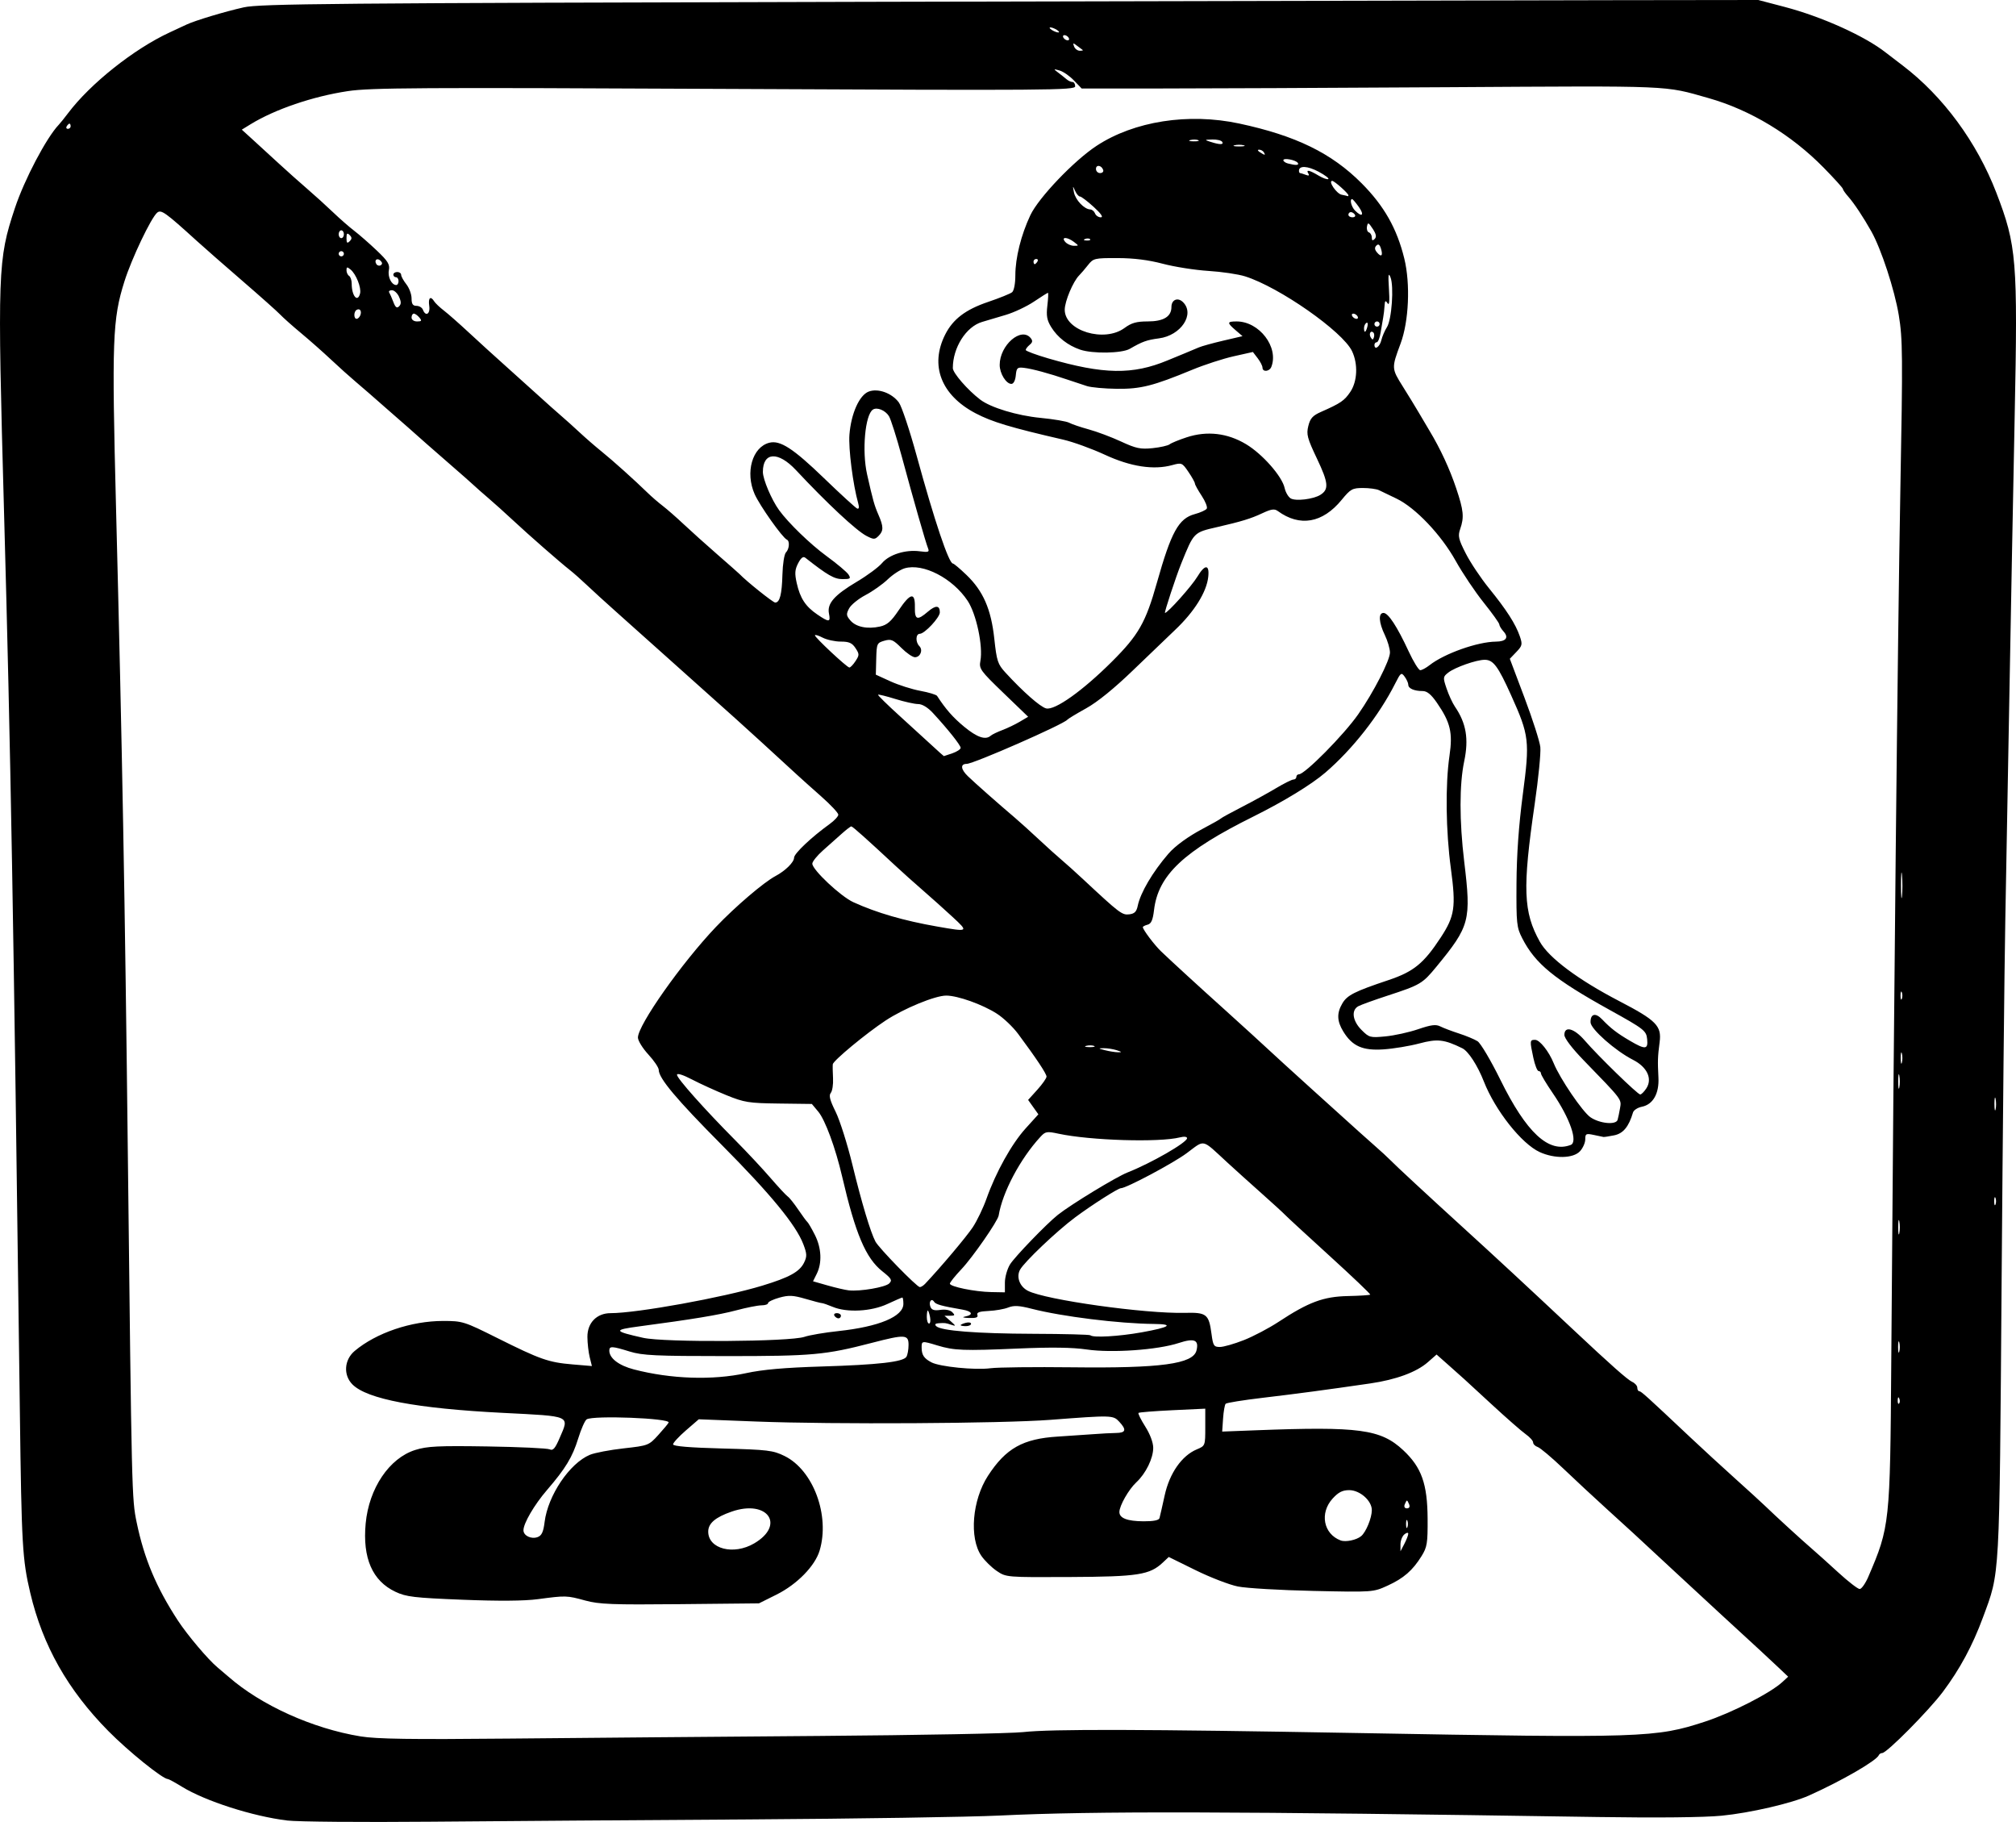 <?xml version="1.0" encoding="UTF-8" standalone="no"?>
<!-- Created with Inkscape (http://www.inkscape.org/) -->

<svg
   width="273.29mm"
   height="246.938mm"
   viewBox="0 0 273.29 246.938"
   version="1.1"
   id="svg5"
   xml:space="preserve"
   inkscape:version="1.2 (dc2aeda, 2022-05-15)"
   sodipodi:docname="noskate.svg"
   xmlns:inkscape="http://www.inkscape.org/namespaces/inkscape"
   xmlns:sodipodi="http://sodipodi.sourceforge.net/DTD/sodipodi-0.dtd"
   xmlns="http://www.w3.org/2000/svg"
   xmlns:svg="http://www.w3.org/2000/svg"><sodipodi:namedview
     id="namedview7"
     pagecolor="#ffffff"
     bordercolor="#000000"
     borderopacity="0.25"
     inkscape:showpageshadow="2"
     inkscape:pageopacity="0.0"
     inkscape:pagecheckerboard="0"
     inkscape:deskcolor="#d1d1d1"
     inkscape:document-units="mm"
     showgrid="false"
     inkscape:zoom="0.097659757"
     inkscape:cx="3691.3874"
     inkscape:cy="742.37334"
     inkscape:window-width="1463"
     inkscape:window-height="1027"
     inkscape:window-x="1"
     inkscape:window-y="25"
     inkscape:window-maximized="0"
     inkscape:current-layer="layer1"
     showguides="true" /><defs
     id="defs2" /><g
     inkscape:label="Calque 1"
     inkscape:groupmode="layer"
     id="layer1"
     transform="translate(-3965.076,-5226.847)"><path
       style="fill:#000000;stroke-width:0.353"
       d="m 4004.019,5473.591 c -4.676,-0.565 -11.116,-2.631 -14.29,-4.585 -0.925,-0.569 -1.779,-1.035 -1.897,-1.035 -0.696,0 -5.352,-3.754 -8.065,-6.503 -5.508,-5.579 -8.899,-11.575 -10.588,-18.721 -1.069,-4.523 -1.18,-6.449 -1.411,-24.518 -0.871,-68.173 -1.243,-89.346 -2.143,-121.885 -0.909,-32.856 -0.859,-34.278 1.468,-41.283 1.29,-3.884 4.284,-9.572 5.955,-11.313 0.203,-0.212 0.766,-0.913 1.252,-1.557 3.007,-3.997 8.922,-8.702 13.758,-10.942 0.873,-0.405 1.905,-0.885 2.293,-1.068 1.185,-0.557 5.153,-1.752 7.761,-2.337 2.19,-0.491 11.722,-0.576 84.314,-0.75 45.014,-0.108 90.655,-0.208 101.424,-0.222 l 19.579,-0.025 3.556,0.933 c 5.07,1.33 10.902,3.962 13.731,6.196 0.195,0.154 1.23,0.946 2.3,1.76 5.455,4.148 10.042,10.377 12.678,17.217 2.763,7.169 2.923,9.121 2.49,30.398 -0.197,9.669 -0.512,26.311 -0.702,36.983 -0.19,10.671 -0.445,24.721 -0.567,31.221 -0.122,6.5 -0.348,28.566 -0.501,49.036 -0.306,40.887 -0.213,39.202 -2.529,45.476 -1.41,3.819 -3.123,6.997 -5.436,10.087 -1.895,2.532 -7.602,8.29 -8.216,8.29 -0.188,0 -0.395,0.128 -0.46,0.285 -0.311,0.754 -5.026,3.48 -9.466,5.472 -2.359,1.059 -8.011,2.365 -11.844,2.738 -2.397,0.233 -8.725,0.3 -16.731,0.177 -50.138,-0.771 -68.263,-0.816 -81.139,-0.199 -4.172,0.2 -19.491,0.436 -34.043,0.526 -14.552,0.089 -33.999,0.229 -43.215,0.31 -9.216,0.081 -17.908,0.01 -19.316,-0.161 z m 72.056,-11.461 c 13.582,-0.104 26.044,-0.339 27.693,-0.522 3.861,-0.429 16.37,-0.394 45.332,0.125 38.773,0.696 40.42,0.642 47.096,-1.542 3.611,-1.181 8.88,-3.875 10.492,-5.364 l 0.79,-0.73 -1.334,-1.265 c -1.29,-1.222 -3.224,-3.009 -7.669,-7.085 -1.164,-1.067 -4.018,-3.708 -6.343,-5.867 -5.841,-5.428 -6.046,-5.616 -9.334,-8.597 -1.605,-1.455 -4.208,-3.877 -5.785,-5.381 -1.576,-1.504 -3.144,-2.825 -3.483,-2.934 -0.34,-0.11 -0.62,-0.387 -0.623,-0.616 0,-0.23 -0.457,-0.735 -1.007,-1.123 -0.551,-0.388 -2.635,-2.214 -4.632,-4.057 -4.042,-3.731 -3.836,-3.544 -5.933,-5.398 l -1.516,-1.341 -1.185,1.04 c -1.533,1.346 -4.302,2.367 -7.798,2.877 -5.935,0.865 -10.027,1.411 -14.611,1.952 -2.619,0.309 -4.868,0.671 -4.996,0.804 -0.128,0.133 -0.287,1.036 -0.353,2.006 l -0.119,1.764 4.586,-0.176 c 13.999,-0.538 16.913,-0.143 19.958,2.704 2.485,2.325 3.276,4.55 3.304,9.29 0.019,3.31 -0.068,3.848 -0.819,5.056 -1.22,1.963 -2.434,3.016 -4.628,4.016 -1.934,0.881 -1.967,0.884 -10.054,0.707 -4.463,-0.098 -9.06,-0.367 -10.217,-0.6 -1.156,-0.232 -3.738,-1.228 -5.738,-2.212 l -3.635,-1.789 -0.799,0.75 c -1.785,1.677 -3.35,1.921 -12.597,1.966 -8.619,0.042 -8.646,0.04 -9.919,-0.821 -0.702,-0.475 -1.642,-1.398 -2.09,-2.051 -1.663,-2.427 -1.24,-7.552 0.896,-10.842 2.422,-3.731 4.738,-5.031 9.479,-5.32 1.577,-0.096 3.74,-0.243 4.808,-0.326 1.067,-0.083 2.456,-0.156 3.087,-0.163 1.326,-0.015 1.441,-0.431 0.421,-1.526 -0.827,-0.888 -0.967,-0.892 -9.329,-0.254 -6.588,0.503 -29.498,0.634 -39.886,0.229 l -7.783,-0.303 -1.742,1.508 c -0.958,0.829 -1.742,1.68 -1.742,1.891 0,0.256 2.224,0.442 6.703,0.561 6.145,0.163 6.845,0.248 8.41,1.017 3.896,1.915 6.177,8.069 4.752,12.823 -0.625,2.086 -3.062,4.575 -5.835,5.958 l -2.389,1.191 -10.677,0.107 c -9.19,0.092 -10.983,0.024 -12.876,-0.494 -2.506,-0.685 -2.614,-0.688 -6.414,-0.182 -1.852,0.247 -5.323,0.273 -10.231,0.077 -6.566,-0.262 -7.62,-0.387 -9.084,-1.079 -3.119,-1.473 -4.466,-4.565 -4.03,-9.253 0.444,-4.772 3.199,-8.859 6.719,-9.966 1.623,-0.51 3.109,-0.583 9.789,-0.478 4.332,0.068 8.13,0.246 8.442,0.395 0.444,0.213 0.734,-0.118 1.344,-1.536 1.329,-3.088 1.679,-2.934 -7.729,-3.411 -11.663,-0.592 -18.364,-1.859 -20.353,-3.848 -1.266,-1.267 -1.131,-3.34 0.296,-4.541 2.915,-2.453 7.672,-4.067 11.986,-4.067 2.642,0 2.848,0.065 7.362,2.319 5.816,2.904 6.93,3.294 10.186,3.57 l 2.626,0.222 -0.299,-1.203 c -0.164,-0.662 -0.304,-1.895 -0.309,-2.742 -0.013,-1.914 1.267,-3.224 3.151,-3.224 3.578,0 15.283,-2.123 20.558,-3.728 3.673,-1.118 5.059,-1.882 5.663,-3.123 0.409,-0.84 0.395,-1.191 -0.106,-2.502 -0.99,-2.592 -4.435,-6.784 -11.017,-13.408 -6.174,-6.213 -8.579,-9.075 -8.579,-10.207 0,-0.309 -0.635,-1.251 -1.411,-2.093 -0.776,-0.842 -1.411,-1.873 -1.411,-2.291 0,-1.7 5.958,-10.149 10.577,-14.998 2.623,-2.754 6.468,-6.038 8.062,-6.888 1.352,-0.72 2.527,-1.882 2.527,-2.496 0,-0.554 2.358,-2.785 4.817,-4.556 0.649,-0.468 1.18,-1.041 1.18,-1.274 0,-0.233 -1.042,-1.344 -2.316,-2.47 -1.274,-1.125 -2.761,-2.457 -3.305,-2.96 -2.496,-2.306 -7.606,-6.973 -8.257,-7.541 -0.397,-0.347 -1.922,-1.711 -3.388,-3.031 -1.466,-1.321 -4.253,-3.814 -6.193,-5.542 -1.94,-1.727 -3.7,-3.3 -3.911,-3.495 -0.211,-0.195 -1.481,-1.331 -2.822,-2.525 -1.342,-1.194 -3.083,-2.781 -3.87,-3.528 -0.787,-0.746 -1.819,-1.661 -2.293,-2.032 -1.34,-1.048 -5.594,-4.77 -7.741,-6.772 -1.067,-0.995 -2.569,-2.346 -3.338,-3.002 -0.769,-0.656 -1.648,-1.431 -1.954,-1.722 -0.306,-0.291 -1.655,-1.482 -2.999,-2.646 -2.217,-1.922 -5.023,-4.388 -6.021,-5.292 -0.214,-0.194 -1.394,-1.226 -2.622,-2.293 -1.228,-1.067 -2.405,-2.099 -2.616,-2.293 -0.211,-0.194 -1.018,-0.888 -1.794,-1.542 -0.776,-0.654 -2.284,-2.009 -3.351,-3.011 -1.067,-1.002 -2.887,-2.609 -4.045,-3.573 -1.157,-0.963 -2.427,-2.093 -2.822,-2.511 -0.395,-0.418 -2.702,-2.473 -5.128,-4.568 -2.425,-2.095 -5.205,-4.531 -6.177,-5.414 -4.274,-3.883 -4.83,-4.279 -5.368,-3.832 -0.825,0.685 -3.465,6.221 -4.44,9.312 -1.623,5.143 -1.724,7.909 -1.137,30.857 0.839,32.797 1.202,52.651 1.595,87.293 0.526,46.395 0.537,46.865 1.201,50.068 1.014,4.892 2.641,8.769 5.563,13.255 1.292,1.984 4.146,5.359 5.411,6.401 0.388,0.319 1.042,0.875 1.452,1.235 4.429,3.881 11.419,7.04 17.93,8.102 2.183,0.356 6.853,0.425 20.129,0.296 9.507,-0.092 28.399,-0.253 41.981,-0.357 z m 142.286,-21.613 c 2.889,-6.716 2.942,-7.213 3.095,-28.99 0.319,-45.429 0.877,-99.025 1.228,-117.984 0.344,-18.56 0.324,-20.767 -0.21,-23.989 -0.571,-3.441 -2.378,-8.956 -3.713,-11.333 -1.084,-1.93 -2.329,-3.807 -3.12,-4.705 -0.411,-0.466 -0.747,-0.947 -0.747,-1.069 0,-0.122 -1.165,-1.409 -2.59,-2.862 -4.389,-4.476 -9.937,-7.831 -15.606,-9.439 -6.122,-1.736 -4.502,-1.668 -35.249,-1.481 -15.91,0.097 -33.611,0.176 -39.336,0.176 h -10.408 l -1.057,-1.099 c -0.581,-0.604 -1.454,-1.208 -1.939,-1.341 -0.853,-0.234 -0.859,-0.225 -0.176,0.293 0.388,0.294 0.897,0.7 1.132,0.9 0.234,0.201 0.592,0.365 0.794,0.365 0.202,0 0.368,0.263 0.368,0.584 0,0.541 -3.446,0.567 -47.537,0.353 -41.351,-0.201 -47.996,-0.161 -51.065,0.301 -4.747,0.715 -9.881,2.464 -13.183,4.492 l -1.189,0.73 1.542,1.402 c 0.848,0.771 2.424,2.215 3.501,3.208 1.078,0.993 2.79,2.52 3.805,3.394 1.015,0.873 2.594,2.303 3.508,3.179 0.914,0.875 2.218,2.015 2.897,2.534 0.679,0.518 2.052,1.718 3.05,2.667 1.516,1.44 1.786,1.88 1.634,2.672 -0.175,0.916 0.369,2.002 1.003,2.002 0.17,0 0.31,-0.238 0.31,-0.529 0,-0.291 -0.159,-0.529 -0.353,-0.529 -0.194,0 -0.353,-0.159 -0.353,-0.353 0,-0.194 0.238,-0.353 0.529,-0.353 0.291,0 0.529,0.173 0.529,0.385 0,0.212 0.318,0.789 0.706,1.282 0.388,0.493 0.706,1.352 0.706,1.908 0,0.756 0.168,1.011 0.668,1.011 0.367,0 0.759,0.238 0.871,0.529 0.374,0.975 1.018,0.577 0.856,-0.529 -0.161,-1.094 0.181,-1.399 0.675,-0.605 0.155,0.249 0.748,0.811 1.317,1.249 0.57,0.437 2.095,1.781 3.391,2.986 1.296,1.205 3.513,3.223 4.928,4.484 1.415,1.261 3.442,3.087 4.506,4.057 1.063,0.97 2.428,2.187 3.033,2.704 0.605,0.517 1.752,1.549 2.55,2.293 0.798,0.744 2.14,1.908 2.982,2.587 1.494,1.204 4.454,3.862 6.294,5.653 0.503,0.49 1.391,1.255 1.974,1.701 0.582,0.446 1.852,1.557 2.822,2.469 0.97,0.912 3.034,2.766 4.586,4.12 1.552,1.354 2.902,2.545 2.999,2.647 0.925,0.973 4.548,3.871 4.84,3.871 0.626,0 0.911,-1.105 0.983,-3.81 0.038,-1.417 0.251,-2.758 0.474,-2.981 0.462,-0.462 0.543,-1.558 0.129,-1.734 -0.594,-0.253 -3.681,-4.611 -4.371,-6.171 -1.303,-2.945 -0.316,-6.387 1.998,-6.967 1.467,-0.368 3.23,0.776 7.409,4.809 2.268,2.188 4.292,4.039 4.498,4.114 0.237,0.086 0.288,-0.173 0.137,-0.706 -0.714,-2.521 -1.342,-7.441 -1.191,-9.326 0.229,-2.854 1.345,-5.342 2.612,-5.824 1.26,-0.479 3.132,0.196 4.085,1.472 0.378,0.507 1.466,3.761 2.417,7.232 2.418,8.828 4.36,14.601 4.911,14.601 0.124,0 0.943,0.688 1.821,1.53 2.281,2.186 3.36,4.651 3.793,8.673 0.327,3.026 0.462,3.436 1.516,4.586 2.362,2.577 4.709,4.644 5.505,4.847 1.179,0.301 4.952,-2.381 8.933,-6.351 3.599,-3.589 4.566,-5.284 6.085,-10.675 1.943,-6.896 2.948,-8.718 5.133,-9.307 0.771,-0.207 1.502,-0.541 1.626,-0.741 0.124,-0.2 -0.187,-0.986 -0.691,-1.747 -0.503,-0.761 -0.915,-1.508 -0.915,-1.662 0,-0.153 -0.394,-0.859 -0.876,-1.568 -0.849,-1.249 -0.918,-1.278 -2.187,-0.928 -2.526,0.698 -5.645,0.22 -9.141,-1.4 -1.765,-0.818 -4.305,-1.739 -5.644,-2.047 -7.137,-1.644 -9.659,-2.402 -11.89,-3.575 -4.675,-2.457 -6.228,-6.493 -4.109,-10.68 1.053,-2.079 2.759,-3.375 5.802,-4.407 1.552,-0.526 3.021,-1.119 3.263,-1.317 0.256,-0.208 0.441,-1.174 0.441,-2.294 0,-2.365 0.776,-5.474 2.034,-8.145 1.113,-2.365 5.903,-7.383 8.976,-9.404 5.084,-3.343 12.46,-4.496 19.341,-3.023 7.669,1.642 12.518,4.009 16.59,8.097 3.046,3.058 4.788,6.13 5.786,10.205 0.841,3.434 0.619,8.505 -0.505,11.522 -1.24,3.328 -1.238,3.361 0.312,5.831 0.788,1.256 1.757,2.839 2.152,3.518 0.395,0.679 1.053,1.79 1.461,2.469 1.482,2.463 2.736,5.171 3.624,7.823 1.001,2.99 1.089,3.897 0.53,5.499 -0.328,0.94 -0.229,1.37 0.763,3.316 0.627,1.23 2.041,3.347 3.144,4.705 2.372,2.922 3.606,4.845 4.176,6.503 0.38,1.105 0.339,1.292 -0.468,2.134 l -0.884,0.923 1.988,5.274 c 1.094,2.901 2.059,5.909 2.146,6.685 0.087,0.776 -0.257,4.258 -0.764,7.737 -1.667,11.438 -1.546,14.64 0.704,18.663 1.215,2.173 5.187,5.142 10.738,8.027 5.056,2.628 5.785,3.368 5.494,5.582 -0.258,1.966 -0.277,2.53 -0.161,4.795 0.111,2.16 -0.734,3.649 -2.242,3.95 -0.569,0.114 -1.111,0.462 -1.204,0.774 -0.577,1.943 -1.331,2.857 -2.557,3.102 -0.699,0.14 -1.35,0.239 -1.447,0.221 -0.097,-0.018 -0.692,-0.142 -1.323,-0.276 -1.042,-0.221 -1.147,-0.166 -1.147,0.6 0,0.464 -0.324,1.191 -0.719,1.615 -0.915,0.983 -3.438,1.034 -5.454,0.111 -2.46,-1.126 -6.034,-5.643 -7.573,-9.569 -0.852,-2.175 -2.102,-4.101 -2.92,-4.502 -2.458,-1.205 -3.375,-1.308 -5.828,-0.653 -1.307,0.349 -3.488,0.71 -4.846,0.802 -2.844,0.193 -4.249,-0.432 -5.47,-2.435 -0.857,-1.405 -0.889,-2.491 -0.114,-3.803 0.654,-1.108 1.653,-1.612 6.241,-3.148 3.424,-1.147 4.787,-2.258 7.099,-5.789 1.891,-2.888 2.071,-4.114 1.37,-9.319 -0.691,-5.127 -0.768,-11.358 -0.189,-15.315 0.457,-3.122 0.128,-4.503 -1.709,-7.172 -0.774,-1.124 -1.332,-1.584 -1.926,-1.584 -1.155,0 -1.952,-0.348 -1.952,-0.852 0,-0.233 -0.219,-0.724 -0.487,-1.09 -0.456,-0.623 -0.538,-0.565 -1.279,0.903 -2.19,4.335 -5.764,8.896 -9.468,12.082 -1.891,1.626 -5.636,3.914 -9.757,5.96 -9.469,4.7 -12.916,7.944 -13.477,12.678 -0.16,1.353 -0.379,1.854 -0.865,1.981 -0.358,0.094 -0.651,0.246 -0.651,0.339 0,0.334 1.565,2.413 2.466,3.276 1.434,1.373 5.242,4.864 8.331,7.637 1.545,1.387 3.295,2.975 3.889,3.528 1.613,1.503 7.548,6.925 8.244,7.532 0.334,0.291 2.018,1.812 3.743,3.38 1.725,1.568 3.848,3.473 4.717,4.233 0.869,0.76 1.822,1.635 2.117,1.945 0.619,0.65 5.15,4.851 9.725,9.016 4.538,4.132 8.772,8.056 15.167,14.057 5.037,4.727 7.31,6.74 7.929,7.021 0.386,0.175 0.701,0.532 0.701,0.794 0,0.261 0.119,0.477 0.265,0.479 0.257,0 0.969,0.647 6.989,6.315 1.564,1.473 4.258,3.947 5.986,5.5 1.728,1.552 3.553,3.219 4.055,3.704 1.476,1.425 5.032,4.68 6.316,5.781 0.653,0.56 2.288,2.029 3.633,3.263 1.345,1.234 2.652,2.244 2.904,2.244 0.252,0 0.787,-0.766 1.19,-1.702 z m -151.054,-4.483 c 4.289,-2.514 1.805,-6.002 -3.065,-4.305 -2.202,0.767 -3.159,1.588 -3.159,2.707 0,2.349 3.437,3.232 6.224,1.598 z m 88.673,-1.307 c 0,-0.202 -0.229,-0.166 -0.529,0.084 -0.291,0.241 -0.528,0.856 -0.527,1.366 v 0.927 l 0.527,-1.01 c 0.29,-0.556 0.527,-1.171 0.527,-1.366 z m -6.386,0.32 c 0.658,-0.545 1.447,-2.469 1.447,-3.528 0,-1.277 -1.619,-2.705 -3.067,-2.705 -0.909,0 -1.462,0.28 -2.245,1.137 -1.79,1.96 -1.252,4.793 1.078,5.677 0.678,0.257 2.145,-0.048 2.787,-0.58 z m -110.692,-1.914 c 0.449,-3.602 3.384,-7.958 6.135,-9.107 0.653,-0.273 2.714,-0.666 4.58,-0.874 3.334,-0.372 3.415,-0.403 4.695,-1.81 0.716,-0.788 1.347,-1.548 1.403,-1.69 0.229,-0.589 -10.226,-0.995 -11.113,-0.431 -0.236,0.15 -0.751,1.315 -1.145,2.588 -0.783,2.534 -1.704,4.055 -4.245,7.006 -1.709,1.985 -3.177,4.497 -3.177,5.436 0,0.737 1.054,1.245 1.92,0.926 0.553,-0.204 0.779,-0.692 0.948,-2.043 z m 116.958,-0.174 c -0.098,-0.243 -0.178,-0.044 -0.178,0.441 0,0.485 0.08,0.683 0.178,0.441 0.098,-0.242 0.098,-0.639 0,-0.882 z m -33.603,-0.353 c 0.067,-0.242 0.385,-1.636 0.706,-3.096 0.658,-2.997 2.319,-5.371 4.353,-6.223 1.142,-0.478 1.147,-0.491 1.147,-2.998 v -2.518 l -4.449,0.21 c -2.447,0.116 -4.519,0.28 -4.604,0.366 -0.086,0.086 0.329,0.919 0.921,1.853 0.647,1.02 1.076,2.168 1.076,2.877 0,1.432 -1.006,3.486 -2.293,4.679 -1.027,0.953 -2.293,3.175 -2.293,4.025 0,0.833 1.072,1.244 3.274,1.256 1.339,0.01 2.082,-0.141 2.162,-0.43 z m 33.849,-1.852 c -0.112,-0.291 -0.248,-0.529 -0.304,-0.529 -0.056,0 -0.192,0.238 -0.304,0.529 -0.122,0.319 0,0.529 0.304,0.529 0.306,0 0.426,-0.21 0.304,-0.529 z m 66.436,-14.354 c -0.113,-0.281 -0.196,-0.198 -0.213,0.213 -0.015,0.372 0.068,0.58 0.185,0.463 0.117,-0.117 0.13,-0.421 0.028,-0.676 z m -156.329,-3.442 c 2.227,-0.484 5.24,-0.75 10.214,-0.901 7.715,-0.235 11.081,-0.619 11.521,-1.313 0.157,-0.248 0.288,-0.967 0.291,-1.597 0.01,-1.441 -0.457,-1.468 -4.99,-0.291 -6.297,1.635 -8,1.79 -19.699,1.79 -9.588,0 -11.386,-0.085 -13.107,-0.617 -2.408,-0.745 -2.768,-0.762 -2.768,-0.127 0,1.033 1.287,2.018 3.332,2.55 5.02,1.306 10.663,1.494 15.206,0.507 z m 44.215,-0.793 c 12.016,0.14 16.385,-0.451 16.843,-2.278 0.361,-1.438 -0.285,-1.71 -2.404,-1.015 -2.854,0.937 -9.069,1.376 -12.458,0.88 -1.961,-0.287 -4.813,-0.327 -9.349,-0.13 -7.369,0.319 -8.64,0.27 -10.914,-0.42 -2.1,-0.638 -2.139,-0.632 -2.133,0.298 0.01,0.999 0.313,1.459 1.327,1.993 1.138,0.599 5.924,1.076 8.016,0.798 0.97,-0.129 5.952,-0.185 11.071,-0.126 z m 112.115,-3.371 c -0.089,-0.34 -0.161,-0.062 -0.161,0.617 0,0.679 0.073,0.957 0.161,0.617 0.089,-0.34 0.089,-0.895 0,-1.235 z m -88.851,-0.312 c 1.294,-0.511 3.408,-1.623 4.698,-2.472 4.077,-2.683 6.083,-3.431 9.398,-3.501 1.608,-0.034 2.973,-0.122 3.034,-0.196 0.061,-0.074 -2.418,-2.436 -5.51,-5.25 -3.091,-2.813 -5.806,-5.316 -6.033,-5.562 -0.227,-0.246 -1.682,-1.576 -3.235,-2.957 -1.552,-1.381 -3.619,-3.243 -4.593,-4.139 -3.559,-3.273 -2.97,-3.139 -5.515,-1.254 -1.844,1.367 -8.184,4.74 -8.908,4.74 -0.381,0 -3.928,2.26 -6.207,3.956 -2.489,1.851 -6.913,6.056 -7.473,7.101 -0.527,0.985 -0.043,2.275 1.07,2.85 2.372,1.227 15.884,3.124 21.28,2.988 2.946,-0.074 3.254,0.17 3.612,2.867 0.21,1.587 0.32,1.758 1.131,1.758 0.494,0 1.957,-0.418 3.251,-0.929 z m -59.559,-0.447 c 0.679,-0.232 2.743,-0.583 4.586,-0.779 5.513,-0.589 8.819,-1.972 8.819,-3.69 0,-0.472 -0.064,-0.858 -0.141,-0.858 -0.078,0 -0.991,0.395 -2.029,0.878 -2.188,1.018 -5.479,1.191 -7.4,0.388 -0.654,-0.273 -1.312,-0.501 -1.461,-0.506 -0.149,0 -1.17,-0.27 -2.268,-0.589 -1.669,-0.485 -2.247,-0.51 -3.521,-0.154 -0.839,0.235 -1.524,0.565 -1.524,0.734 0,0.169 -0.4,0.307 -0.888,0.307 -0.489,0 -2.037,0.307 -3.44,0.681 -2.297,0.614 -5.978,1.222 -13.102,2.166 -3.603,0.477 -3.549,0.649 0.499,1.556 2.878,0.645 19.895,0.541 21.871,-0.134 z m 4.057,-2.858 c -0.12,-0.194 0.029,-0.353 0.332,-0.353 0.302,0 0.55,0.159 0.55,0.353 0,0.194 -0.149,0.353 -0.332,0.353 -0.182,0 -0.43,-0.159 -0.55,-0.353 z m 41.628,2.253 c 3.848,-0.692 4.481,-1.114 1.709,-1.141 -4.785,-0.046 -12.461,-0.998 -16.6,-2.059 -1.702,-0.436 -2.41,-0.474 -3.175,-0.169 -0.541,0.216 -1.744,0.427 -2.672,0.468 -1.227,0.054 -1.639,0.201 -1.51,0.537 0.129,0.335 -0.184,0.449 -1.134,0.415 -0.82,-0.03 -1.014,-0.105 -0.518,-0.201 1.154,-0.222 0.972,-0.701 -0.353,-0.93 -2.857,-0.494 -3.632,-0.708 -3.861,-1.064 -0.358,-0.557 -0.763,-0.01 -0.5,0.68 0.165,0.429 0.523,0.54 1.354,0.418 0.683,-0.1 1.319,0.023 1.609,0.313 0.404,0.404 0.358,0.479 -0.291,0.479 h -0.77 l 0.833,0.735 c 0.731,0.645 0.747,0.707 0.127,0.503 -0.829,-0.273 -0.853,-0.276 -1.746,-0.222 -0.458,0.028 -0.57,0.16 -0.336,0.394 0.631,0.631 5.46,1.012 13.168,1.039 4.157,0.014 7.636,0.104 7.732,0.199 0.356,0.356 3.865,0.156 6.935,-0.396 z m -24.518,-0.977 c 0,-0.074 0.318,-0.218 0.706,-0.32 0.388,-0.101 0.706,-0.041 0.706,0.135 0,0.176 -0.318,0.32 -0.706,0.32 -0.388,0 -0.706,-0.061 -0.706,-0.135 z m -4.147,-1.099 c -0.093,-0.485 -0.23,-0.882 -0.304,-0.882 -0.074,0 -0.135,0.397 -0.135,0.882 0,0.485 0.137,0.882 0.304,0.882 0.167,0 0.228,-0.397 0.135,-0.882 z m -5.533,-4.557 c 0.436,-0.436 0.31,-0.656 -0.938,-1.645 -2.243,-1.776 -3.639,-5.069 -5.447,-12.848 -0.903,-3.885 -2.296,-7.667 -3.24,-8.796 l -0.865,-1.035 -4.466,-0.057 c -4.091,-0.052 -4.688,-0.147 -7.112,-1.131 -1.455,-0.591 -3.559,-1.55 -4.674,-2.131 -1.231,-0.641 -2.029,-0.89 -2.029,-0.632 0,0.481 3.753,4.695 7.896,8.865 1.53,1.54 3.673,3.831 4.763,5.093 1.09,1.261 2.154,2.405 2.364,2.542 0.21,0.137 0.845,0.931 1.41,1.764 0.565,0.833 1.126,1.594 1.246,1.691 0.12,0.097 0.575,0.881 1.012,1.741 0.898,1.772 0.995,3.792 0.253,5.28 l -0.503,1.009 1.981,0.566 c 1.089,0.311 2.378,0.61 2.863,0.663 1.538,0.17 4.966,-0.418 5.489,-0.941 z m 15.679,-0.118 c 7e-4,-0.728 0.312,-1.833 0.692,-2.455 0.61,-1 4.976,-5.525 6.484,-6.719 1.8,-1.426 7.901,-5.138 9.447,-5.747 3.21,-1.265 8.071,-4.061 8.071,-4.642 0,-0.213 -0.391,-0.258 -0.97,-0.112 -2.814,0.708 -12.14,0.424 -16.453,-0.5 -1.594,-0.342 -1.781,-0.308 -2.469,0.441 -2.739,2.982 -5.129,7.491 -5.647,10.652 -0.124,0.759 -3.532,5.67 -5.036,7.259 -0.874,0.923 -1.584,1.81 -1.579,1.972 0.014,0.413 3.396,1.101 5.608,1.142 l 1.852,0.034 v -1.323 z m -10.822,0.176 c 2.129,-2.251 5.62,-6.391 6.468,-7.673 0.578,-0.873 1.417,-2.619 1.864,-3.881 1.275,-3.593 3.408,-7.422 5.297,-9.509 l 1.731,-1.913 -0.695,-0.976 -0.695,-0.976 1.248,-1.381 c 0.686,-0.76 1.248,-1.56 1.248,-1.778 0,-0.391 -1.369,-2.449 -3.855,-5.798 -0.692,-0.932 -1.986,-2.162 -2.875,-2.732 -1.957,-1.256 -5.309,-2.452 -6.87,-2.452 -1.505,0 -5.741,1.744 -8.228,3.387 -2.644,1.747 -7.087,5.428 -7.147,5.921 -0.026,0.216 -0.011,1.074 0.033,1.905 0.044,0.831 -0.093,1.72 -0.304,1.975 -0.287,0.345 -0.121,0.992 0.65,2.545 0.569,1.145 1.596,4.384 2.282,7.197 1.26,5.17 2.443,9.114 3.12,10.407 0.46,0.879 5.624,6.174 6.021,6.174 0.16,0 0.478,-0.199 0.708,-0.441 z m 132.073,-8.467 c -0.084,-0.436 -0.153,-0.079 -0.153,0.794 0,0.873 0.069,1.23 0.153,0.794 0.084,-0.436 0.084,-1.151 0,-1.587 z m 13.037,-3.175 c -0.098,-0.242 -0.178,-0.044 -0.178,0.441 0,0.485 0.08,0.683 0.178,0.441 0.098,-0.242 0.098,-0.639 0,-0.882 z m -57.591,-7.181 c 1.023,-0.393 -0.087,-3.604 -2.428,-7.023 -0.879,-1.284 -1.598,-2.482 -1.598,-2.664 0,-0.182 -0.146,-0.331 -0.324,-0.331 -0.178,0 -0.495,-0.801 -0.706,-1.781 -0.501,-2.336 -0.49,-2.453 0.235,-2.45 0.626,0 1.87,1.567 2.522,3.173 0.842,2.073 3.913,6.589 4.98,7.32 1.251,0.858 3.461,1.07 3.68,0.353 0.074,-0.242 0.223,-0.951 0.33,-1.575 0.214,-1.241 0.345,-1.068 -4.928,-6.499 -1.578,-1.625 -2.615,-2.989 -2.615,-3.44 0,-1.262 1.332,-0.898 2.757,0.753 1.816,2.104 7.176,7.32 7.523,7.32 0.158,0 0.53,-0.37 0.827,-0.823 0.858,-1.31 0.118,-2.897 -1.808,-3.876 -2.376,-1.207 -5.728,-4.162 -5.751,-5.07 -0.03,-1.169 0.666,-1.355 1.562,-0.418 1.175,1.228 2.026,1.883 3.786,2.915 2.076,1.217 2.463,1.183 2.327,-0.203 -0.115,-1.171 -0.375,-1.375 -5.103,-3.995 -7.515,-4.165 -10.062,-6.253 -11.831,-9.697 -0.761,-1.48 -0.813,-1.981 -0.781,-7.422 0.023,-3.898 0.307,-7.902 0.855,-12.062 0.96,-7.294 0.878,-7.99 -1.587,-13.465 -1.773,-3.937 -2.416,-4.799 -3.578,-4.799 -1.126,0 -4.034,1.022 -4.943,1.738 -0.72,0.567 -0.73,0.658 -0.223,2.161 0.291,0.863 0.8,1.966 1.131,2.451 1.532,2.241 1.893,4.375 1.256,7.406 -0.661,3.144 -0.66,8.086 0,13.584 0.965,7.997 0.768,8.742 -3.761,14.252 -1.897,2.307 -2.178,2.474 -6.614,3.923 -1.824,0.596 -3.61,1.24 -3.969,1.433 -0.998,0.534 -0.804,1.991 0.427,3.223 1.034,1.034 1.173,1.071 3.263,0.869 1.201,-0.116 3.189,-0.554 4.419,-0.974 1.757,-0.599 2.4,-0.68 2.999,-0.375 0.419,0.213 1.556,0.644 2.526,0.957 0.97,0.313 2.104,0.786 2.521,1.05 0.416,0.265 1.803,2.607 3.083,5.205 3.541,7.192 6.559,9.995 9.535,8.853 z m 57.607,-6.221 c -0.084,-0.439 -0.157,-0.163 -0.161,0.613 0,0.776 0.065,1.135 0.153,0.798 0.088,-0.337 0.092,-0.972 0.01,-1.411 z m -13.053,-3.179 c -0.084,-0.437 -0.153,-0.079 -0.153,0.794 0,0.873 0.069,1.23 0.153,0.794 0.084,-0.437 0.084,-1.151 0,-1.587 z m 0.347,-2.999 c -0.089,-0.34 -0.161,-0.062 -0.161,0.617 0,0.679 0.073,0.957 0.161,0.617 0.089,-0.34 0.089,-0.895 0,-1.235 z m -106.429,-0.441 c -0.485,-0.155 -1.279,-0.28 -1.764,-0.276 -0.792,0.01 -0.774,0.034 0.176,0.276 0.582,0.148 1.376,0.272 1.764,0.276 0.553,0.01 0.515,-0.055 -0.176,-0.276 z m -3.08,-0.584 c -0.239,-0.097 -0.715,-0.102 -1.058,-0.013 -0.343,0.09 -0.148,0.169 0.434,0.176 0.582,0.01 0.863,-0.066 0.624,-0.163 z m 109.5,-7.265 c -0.098,-0.242 -0.178,-0.044 -0.178,0.441 0,0.485 0.08,0.683 0.178,0.441 0.098,-0.242 0.098,-0.639 0,-0.882 z m -128.703,-10.236 c -1.099,-1.016 -2.913,-2.64 -4.032,-3.611 -1.119,-0.97 -2.76,-2.439 -3.646,-3.264 -3.996,-3.718 -5.858,-5.379 -6.031,-5.379 -0.102,0 -0.673,0.437 -1.269,0.97 -0.595,0.533 -1.742,1.554 -2.548,2.267 -0.806,0.713 -1.466,1.53 -1.466,1.814 0,0.83 3.846,4.441 5.565,5.224 3.167,1.443 6.825,2.504 11.368,3.299 4.278,0.748 4.289,0.741 2.059,-1.32 z m 25.123,-1.494 c 0.369,-1.78 2.011,-4.566 4.159,-7.056 0.917,-1.062 2.685,-2.346 4.681,-3.399 1.239,-0.653 2.333,-1.273 2.43,-1.377 0.098,-0.104 1.369,-0.8 2.824,-1.547 1.455,-0.747 3.54,-1.892 4.632,-2.545 1.093,-0.653 2.164,-1.187 2.381,-1.187 0.217,0 0.395,-0.159 0.395,-0.353 0,-0.194 0.153,-0.353 0.341,-0.353 0.811,0 6.084,-5.331 8.04,-8.129 2.075,-2.968 4.321,-7.344 4.308,-8.391 -0.01,-0.519 -0.319,-1.578 -0.694,-2.354 -0.827,-1.712 -0.905,-2.999 -0.181,-2.999 0.645,0 1.844,1.832 3.406,5.202 0.652,1.406 1.362,2.557 1.578,2.558 0.216,0 0.783,-0.305 1.26,-0.68 2,-1.573 6.507,-3.171 8.998,-3.191 1.377,-0.011 1.778,-0.551 1.026,-1.381 -0.31,-0.343 -0.566,-0.769 -0.57,-0.948 0,-0.179 -0.958,-1.514 -2.121,-2.967 -1.163,-1.453 -2.867,-3.992 -3.786,-5.641 -1.976,-3.548 -5.456,-7.211 -8.021,-8.443 -0.97,-0.466 -2.04,-0.981 -2.377,-1.145 -0.337,-0.164 -1.319,-0.297 -2.181,-0.297 -1.434,0 -1.681,0.138 -2.888,1.61 -2.583,3.152 -5.666,3.691 -8.651,1.513 -0.458,-0.334 -0.887,-0.272 -2.117,0.305 -1.539,0.723 -2.794,1.107 -6.129,1.875 -3.174,0.731 -3.125,0.681 -4.844,4.927 -0.715,1.765 -2.34,6.703 -2.206,6.703 0.372,0 3.629,-3.646 4.39,-4.914 1.018,-1.696 1.653,-1.695 1.478,0 -0.213,2.072 -1.89,4.757 -4.524,7.242 -0.936,0.884 -3.489,3.333 -5.673,5.442 -2.534,2.447 -4.831,4.312 -6.35,5.154 -1.309,0.725 -2.459,1.421 -2.556,1.545 -0.482,0.62 -12.723,5.991 -13.649,5.989 -0.882,0 -0.811,0.732 0.163,1.67 0.988,0.952 4.02,3.631 6.367,5.625 0.644,0.547 2.106,1.868 3.249,2.935 1.143,1.067 2.522,2.31 3.063,2.761 0.541,0.451 1.865,1.642 2.942,2.646 4.957,4.623 5.282,4.87 6.248,4.757 0.725,-0.085 0.992,-0.353 1.161,-1.168 z m 103.605,-4.136 c -0.075,-0.83 -0.137,-0.239 -0.138,1.314 0,1.552 0.06,2.231 0.136,1.509 0.076,-0.722 0.077,-1.992 0,-2.822 z m -128.722,-16.536 c 0.611,-0.213 1.111,-0.543 1.111,-0.734 0,-0.353 -1.743,-2.542 -3.763,-4.726 -0.697,-0.754 -1.448,-1.208 -1.997,-1.208 -0.484,0 -1.879,-0.311 -3.101,-0.691 -1.222,-0.38 -2.273,-0.639 -2.337,-0.575 -0.064,0.064 1.264,1.367 2.95,2.896 1.686,1.529 3.708,3.376 4.493,4.103 0.785,0.728 1.451,1.323 1.48,1.323 0.029,0 0.553,-0.174 1.164,-0.387 z m 5.186,-2.378 c 0.184,-0.163 0.891,-0.505 1.57,-0.76 0.679,-0.255 1.745,-0.766 2.369,-1.136 l 1.135,-0.672 -3.343,-3.22 c -3.138,-3.022 -3.33,-3.289 -3.131,-4.349 0.376,-2.004 -0.548,-6.364 -1.727,-8.143 -2.031,-3.066 -6.045,-5.14 -8.537,-4.409 -0.584,0.171 -1.622,0.849 -2.306,1.507 -0.684,0.657 -2.033,1.61 -2.998,2.118 -0.965,0.507 -1.967,1.32 -2.227,1.807 -0.413,0.773 -0.392,0.979 0.168,1.634 0.76,0.888 2.306,1.207 4.015,0.828 0.968,-0.215 1.515,-0.69 2.531,-2.203 1.592,-2.369 2.243,-2.496 2.201,-0.43 -0.035,1.732 0.318,1.858 1.752,0.625 1.066,-0.917 1.63,-0.888 1.63,0.085 0,0.696 -2.065,2.906 -2.715,2.906 -0.565,0 -0.606,1.124 -0.06,1.67 0.524,0.524 0.133,1.505 -0.6,1.505 -0.317,0 -1.145,-0.57 -1.842,-1.267 -1.114,-1.114 -1.392,-1.23 -2.308,-0.968 -0.997,0.286 -1.043,0.389 -1.096,2.449 l -0.055,2.15 1.981,0.905 c 1.09,0.498 2.914,1.077 4.053,1.288 1.14,0.211 2.161,0.519 2.269,0.686 1.175,1.81 2.161,2.93 3.682,4.185 1.748,1.442 2.891,1.828 3.588,1.212 z m -18.33,-10.111 c 0.535,-0.817 0.535,-0.947 0,-1.764 -0.458,-0.699 -0.872,-0.882 -1.998,-0.882 -0.781,0 -1.889,-0.242 -2.461,-0.538 -0.572,-0.296 -1.041,-0.435 -1.041,-0.308 0,0.296 4.327,4.338 4.666,4.359 0.141,0.01 0.516,-0.381 0.834,-0.866 z m -3.597,-6.444 c -0.273,-1.365 0.724,-2.499 3.801,-4.328 1.404,-0.834 2.929,-1.964 3.389,-2.51 0.982,-1.167 3.2,-1.859 5.125,-1.601 1.163,0.156 1.322,0.098 1.117,-0.406 -0.323,-0.794 -1.986,-6.603 -3.552,-12.405 -0.707,-2.619 -1.494,-5.098 -1.749,-5.509 -0.493,-0.794 -1.622,-1.253 -2.176,-0.886 -1.06,0.702 -1.5,5.609 -0.787,8.776 0.789,3.507 0.987,4.212 1.53,5.457 0.714,1.638 0.718,2.196 0.02,2.894 -0.5,0.5 -0.653,0.499 -1.64,-0.011 -1.373,-0.71 -5.329,-4.402 -9.552,-8.915 -2.416,-2.582 -4.484,-2.469 -4.484,0.245 0,1.001 1.171,3.765 2.196,5.181 1.247,1.724 4.238,4.622 6.395,6.197 1.445,1.055 2.803,2.195 3.018,2.535 0.345,0.544 0.248,0.617 -0.819,0.617 -1.108,0 -2.026,-0.528 -5.035,-2.895 -0.291,-0.229 -0.588,0 -0.974,0.743 -0.448,0.866 -0.485,1.386 -0.192,2.693 0.459,2.048 1.192,3.167 2.783,4.248 1.606,1.092 1.827,1.075 1.587,-0.12 z m 66.614,-16.089 c 1.181,-0.737 1.099,-1.629 -0.448,-4.884 -1.328,-2.795 -1.466,-3.313 -1.184,-4.452 0.257,-1.038 0.594,-1.411 1.73,-1.912 2.652,-1.17 3.16,-1.516 3.961,-2.705 0.964,-1.43 1.064,-3.777 0.236,-5.522 -1.266,-2.667 -9.879,-8.688 -14.509,-10.142 -0.925,-0.291 -3.16,-0.621 -4.966,-0.734 -1.806,-0.113 -4.584,-0.549 -6.174,-0.97 -1.951,-0.516 -3.947,-0.766 -6.142,-0.77 -3.11,-0.01 -3.284,0.035 -3.996,0.94 -0.409,0.52 -0.952,1.154 -1.207,1.409 -0.822,0.822 -1.953,3.516 -1.953,4.654 0,2.864 5.364,4.494 8.114,2.465 0.932,-0.688 1.621,-0.882 3.127,-0.882 2.153,0 3.223,-0.65 3.223,-1.957 0,-0.998 0.87,-1.355 1.577,-0.648 1.631,1.631 -0.292,4.512 -3.27,4.901 -1.643,0.215 -2.245,0.43 -3.952,1.418 -1.077,0.623 -5.059,0.686 -6.738,0.107 -1.662,-0.573 -3.053,-1.657 -3.913,-3.049 -0.581,-0.94 -0.687,-1.532 -0.523,-2.916 0.113,-0.955 0.15,-1.736 0.081,-1.736 -0.068,0 -0.923,0.537 -1.899,1.194 -0.976,0.657 -2.698,1.468 -3.828,1.803 -1.129,0.335 -2.574,0.764 -3.211,0.954 -2.164,0.645 -3.958,3.478 -3.958,6.254 0,0.659 2.006,2.969 3.707,4.267 1.429,1.09 5.005,2.174 8.188,2.481 1.788,0.173 3.535,0.47 3.881,0.661 0.346,0.191 1.538,0.596 2.648,0.899 1.111,0.303 3.083,1.044 4.383,1.646 2.024,0.937 2.637,1.066 4.267,0.898 1.047,-0.108 2.09,-0.344 2.32,-0.525 0.229,-0.181 1.272,-0.608 2.317,-0.95 2.755,-0.899 5.514,-0.578 8.039,0.936 2.222,1.333 4.88,4.35 5.229,5.936 0.128,0.583 0.498,1.218 0.822,1.412 0.67,0.401 3.067,0.115 4.02,-0.48 z m -31.652,-14.746 c -0.582,-0.186 -1.773,-0.581 -2.646,-0.877 -2.477,-0.841 -4.762,-1.46 -5.868,-1.59 -0.913,-0.107 -1.022,-0.01 -1.122,1.028 -0.066,0.686 -0.306,1.147 -0.597,1.147 -0.713,0 -1.585,-1.415 -1.585,-2.571 0,-2.672 2.907,-5.201 4.194,-3.649 0.304,0.367 0.273,0.588 -0.133,0.925 -0.293,0.243 -0.533,0.557 -0.533,0.697 0,0.14 1.389,0.657 3.087,1.151 7.47,2.17 11.403,2.233 16.14,0.262 0.582,-0.242 1.614,-0.667 2.293,-0.944 0.679,-0.277 1.552,-0.643 1.94,-0.813 0.388,-0.171 1.881,-0.584 3.317,-0.919 l 2.611,-0.609 -0.935,-0.804 c -1.195,-1.028 -1.176,-1.191 0.141,-1.191 3.066,0 5.73,3.478 4.707,6.145 -0.254,0.661 -1.194,0.752 -1.205,0.117 0,-0.242 -0.299,-0.819 -0.654,-1.282 l -0.646,-0.841 -2.609,0.584 c -1.435,0.322 -3.958,1.142 -5.608,1.824 -5.315,2.196 -6.985,2.618 -10.231,2.582 -1.649,-0.018 -3.475,-0.185 -4.057,-0.371 z m 39.913,-6.201 c 0.131,-0.534 0.476,-1.337 0.767,-1.785 0.648,-1.001 0.968,-5.563 0.474,-6.77 -0.279,-0.683 -0.326,-0.324 -0.205,1.587 0.108,1.707 0.047,2.306 -0.194,1.94 -0.282,-0.426 -0.36,-0.357 -0.401,0.353 -0.028,0.485 -0.111,1.199 -0.185,1.587 -0.074,0.388 -0.23,1.301 -0.346,2.028 -0.116,0.728 -0.353,1.323 -0.525,1.323 -0.173,0 -0.314,0.159 -0.314,0.353 0,0.765 0.706,0.297 0.931,-0.617 z m -1.071,-1.051 c -0.359,-0.359 -0.654,0.181 -0.36,0.657 0.222,0.36 0.305,0.36 0.425,0 0.082,-0.245 0.053,-0.542 -0.065,-0.659 z m -0.816,-0.802 c 0.102,-0.388 0.041,-0.617 -0.135,-0.508 -0.176,0.109 -0.32,0.426 -0.32,0.706 0,0.73 0.24,0.626 0.455,-0.198 z m 1.661,-0.352 c 0,-0.194 -0.159,-0.353 -0.353,-0.353 -0.194,0 -0.353,0.159 -0.353,0.353 0,0.194 0.159,0.353 0.353,0.353 0.194,0 0.353,-0.159 0.353,-0.353 z m -130.175,-0.882 c -0.241,-0.291 -0.579,-0.529 -0.749,-0.529 -0.17,0 -0.31,0.238 -0.31,0.529 0,0.304 0.318,0.529 0.749,0.529 0.626,0 0.676,-0.087 0.31,-0.529 z m -8,-0.318 c 0.221,-0.575 -0.076,-0.982 -0.516,-0.71 -0.401,0.248 -0.392,1.204 0.012,1.204 0.173,0 0.401,-0.223 0.505,-0.495 z m 135.176,0.142 c -0.12,-0.194 -0.377,-0.353 -0.571,-0.353 -0.194,0 -0.255,0.159 -0.135,0.353 0.12,0.194 0.377,0.353 0.571,0.353 0.194,0 0.255,-0.159 0.135,-0.353 z m -129.93,-2.636 c -0.223,-0.49 -0.657,-0.891 -0.964,-0.891 -0.307,0 -0.474,0.136 -0.371,0.302 0.103,0.166 0.356,0.748 0.563,1.292 0.281,0.739 0.478,0.889 0.777,0.59 0.299,-0.299 0.298,-0.627 -0.01,-1.292 z m -5.284,-0.451 c 0.196,-0.764 -0.541,-2.625 -1.286,-3.242 -0.464,-0.385 -0.554,-0.37 -0.554,0.092 0,0.303 0.159,0.65 0.353,0.77 0.194,0.12 0.353,0.593 0.353,1.05 0,1.679 0.803,2.622 1.135,1.331 z m 2.783,-4.426 c -0.453,-0.453 -0.912,-0.103 -0.577,0.44 0.13,0.21 0.398,0.282 0.595,0.16 0.241,-0.149 0.235,-0.346 -0.019,-0.6 z m 89.04,0.104 c 0.12,-0.194 0.05,-0.353 -0.155,-0.353 -0.205,0 -0.374,0.159 -0.374,0.353 0,0.194 0.07,0.353 0.155,0.353 0.086,0 0.254,-0.159 0.374,-0.353 z m -94.015,-1.058 c 0,-0.194 -0.159,-0.353 -0.353,-0.353 -0.194,0 -0.353,0.159 -0.353,0.353 0,0.194 0.159,0.353 0.353,0.353 0.194,0 0.353,-0.159 0.353,-0.353 z m 140.579,-0.715 c -0.171,-0.54 -0.354,-0.657 -0.617,-0.394 -0.263,0.263 -0.237,0.537 0.085,0.926 0.588,0.709 0.844,0.453 0.532,-0.532 z m -41.604,-0.884 c -0.943,-0.713 -1.81,-0.715 -1.181,0 0.25,0.284 0.772,0.517 1.16,0.518 0.696,0 0.696,0 0.021,-0.516 z m -98.199,-0.941 c -0.329,-0.329 -0.423,-0.235 -0.423,0.423 0,0.659 0.094,0.753 0.423,0.423 0.329,-0.329 0.329,-0.517 0,-0.847 z m 100.376,0.563 c -0.117,-0.117 -0.421,-0.13 -0.676,-0.028 -0.281,0.113 -0.198,0.196 0.213,0.213 0.372,0.015 0.58,-0.068 0.463,-0.185 z m 38.318,-1.407 c -0.57,-0.87 -0.664,-0.908 -0.779,-0.316 -0.072,0.371 0.047,0.733 0.263,0.805 0.216,0.072 0.393,0.388 0.393,0.701 0,0.413 0.107,0.464 0.386,0.185 0.279,-0.279 0.206,-0.659 -0.263,-1.376 z m -139.47,0.738 c 0,-0.291 -0.159,-0.529 -0.353,-0.529 -0.194,0 -0.353,0.238 -0.353,0.529 0,0.291 0.159,0.529 0.353,0.529 0.194,0 0.353,-0.238 0.353,-0.529 z m 101.643,-3.704 c -0.849,-0.776 -1.688,-1.411 -1.863,-1.411 -0.176,0 -0.477,-0.357 -0.669,-0.794 -0.31,-0.703 -0.326,-0.678 -0.147,0.223 0.208,1.044 1.403,2.302 2.206,2.323 0.249,0.01 0.543,0.25 0.655,0.541 0.112,0.291 0.464,0.529 0.783,0.529 0.377,0 0.039,-0.494 -0.964,-1.411 z m 35.411,1.058 c -0.12,-0.194 -0.367,-0.353 -0.55,-0.353 -0.183,0 -0.332,0.159 -0.332,0.353 0,0.194 0.247,0.353 0.55,0.353 0.302,0 0.452,-0.159 0.332,-0.353 z m 0.529,-1.058 c -0.414,-0.582 -0.822,-1.058 -0.906,-1.058 -0.373,0 -0.101,1.06 0.402,1.562 0.951,0.951 1.295,0.607 0.504,-0.504 z m -1.411,-1.573 c 0,-0.257 -1.905,-1.955 -2.194,-1.955 -0.594,0 0.587,1.739 1.272,1.874 0.41,0.081 0.785,0.168 0.834,0.195 0.048,0.026 0.088,-0.025 0.088,-0.114 z m -4.05,-3.203 c -1.49,-0.792 -2.653,-0.847 -2.653,-0.125 0,0.173 0.066,0.315 0.147,0.315 0.081,0 0.425,0.106 0.763,0.236 0.42,0.161 0.535,0.105 0.361,-0.176 -0.352,-0.57 0.123,-0.476 1.374,0.272 0.582,0.348 1.18,0.564 1.329,0.479 0.149,-0.085 -0.446,-0.535 -1.322,-1.001 z m -29.192,-0.229 c -0.218,-0.654 -0.978,-0.763 -0.978,-0.14 0,0.307 0.251,0.559 0.559,0.559 0.307,0 0.496,-0.189 0.419,-0.419 z m 26.389,-0.95 c -0.252,-0.407 -1.966,-0.732 -1.966,-0.372 0,0.153 0.278,0.351 0.617,0.439 1.066,0.279 1.548,0.254 1.349,-0.068 z m -4.612,-1.453 c -0.12,-0.194 -0.407,-0.35 -0.638,-0.347 -0.252,0 -0.209,0.142 0.109,0.347 0.678,0.438 0.8,0.438 0.529,0 z m -2.734,-0.949 c -0.34,-0.089 -0.895,-0.089 -1.235,0 -0.34,0.089 -0.062,0.161 0.617,0.161 0.679,0 0.957,-0.073 0.617,-0.161 z m -2.91,-0.462 c -0.12,-0.194 -0.725,-0.337 -1.344,-0.318 -1.075,0.033 -1.086,0.048 -0.244,0.318 1.267,0.406 1.838,0.406 1.587,0 z m -3.256,-0.231 c -0.239,-0.097 -0.715,-0.103 -1.058,-0.013 -0.343,0.09 -0.148,0.169 0.434,0.176 0.582,0.01 0.863,-0.066 0.624,-0.163 z m -152.848,-1.885 c 0,-0.194 -0.07,-0.353 -0.156,-0.353 -0.086,0 -0.254,0.159 -0.374,0.353 -0.12,0.194 -0.05,0.353 0.156,0.353 0.205,0 0.374,-0.159 0.374,-0.353 z m 137.201,-10.33 c -0.081,-0.055 -0.428,-0.316 -0.772,-0.579 -0.544,-0.417 -0.597,-0.404 -0.403,0.1 0.122,0.319 0.47,0.579 0.772,0.579 0.303,0 0.484,-0.045 0.403,-0.1 z m -1.911,-1.664 c -0.12,-0.194 -0.377,-0.353 -0.571,-0.353 -0.194,0 -0.255,0.159 -0.135,0.353 0.12,0.194 0.377,0.353 0.571,0.353 0.194,0 0.255,-0.159 0.135,-0.353 z m -1.587,-1.058 c -0.291,-0.188 -0.688,-0.342 -0.882,-0.342 -0.194,0 -0.115,0.154 0.176,0.342 0.291,0.188 0.688,0.342 0.882,0.342 0.194,0 0.115,-0.154 -0.176,-0.342 z"
       id="path1316" /></g></svg>
